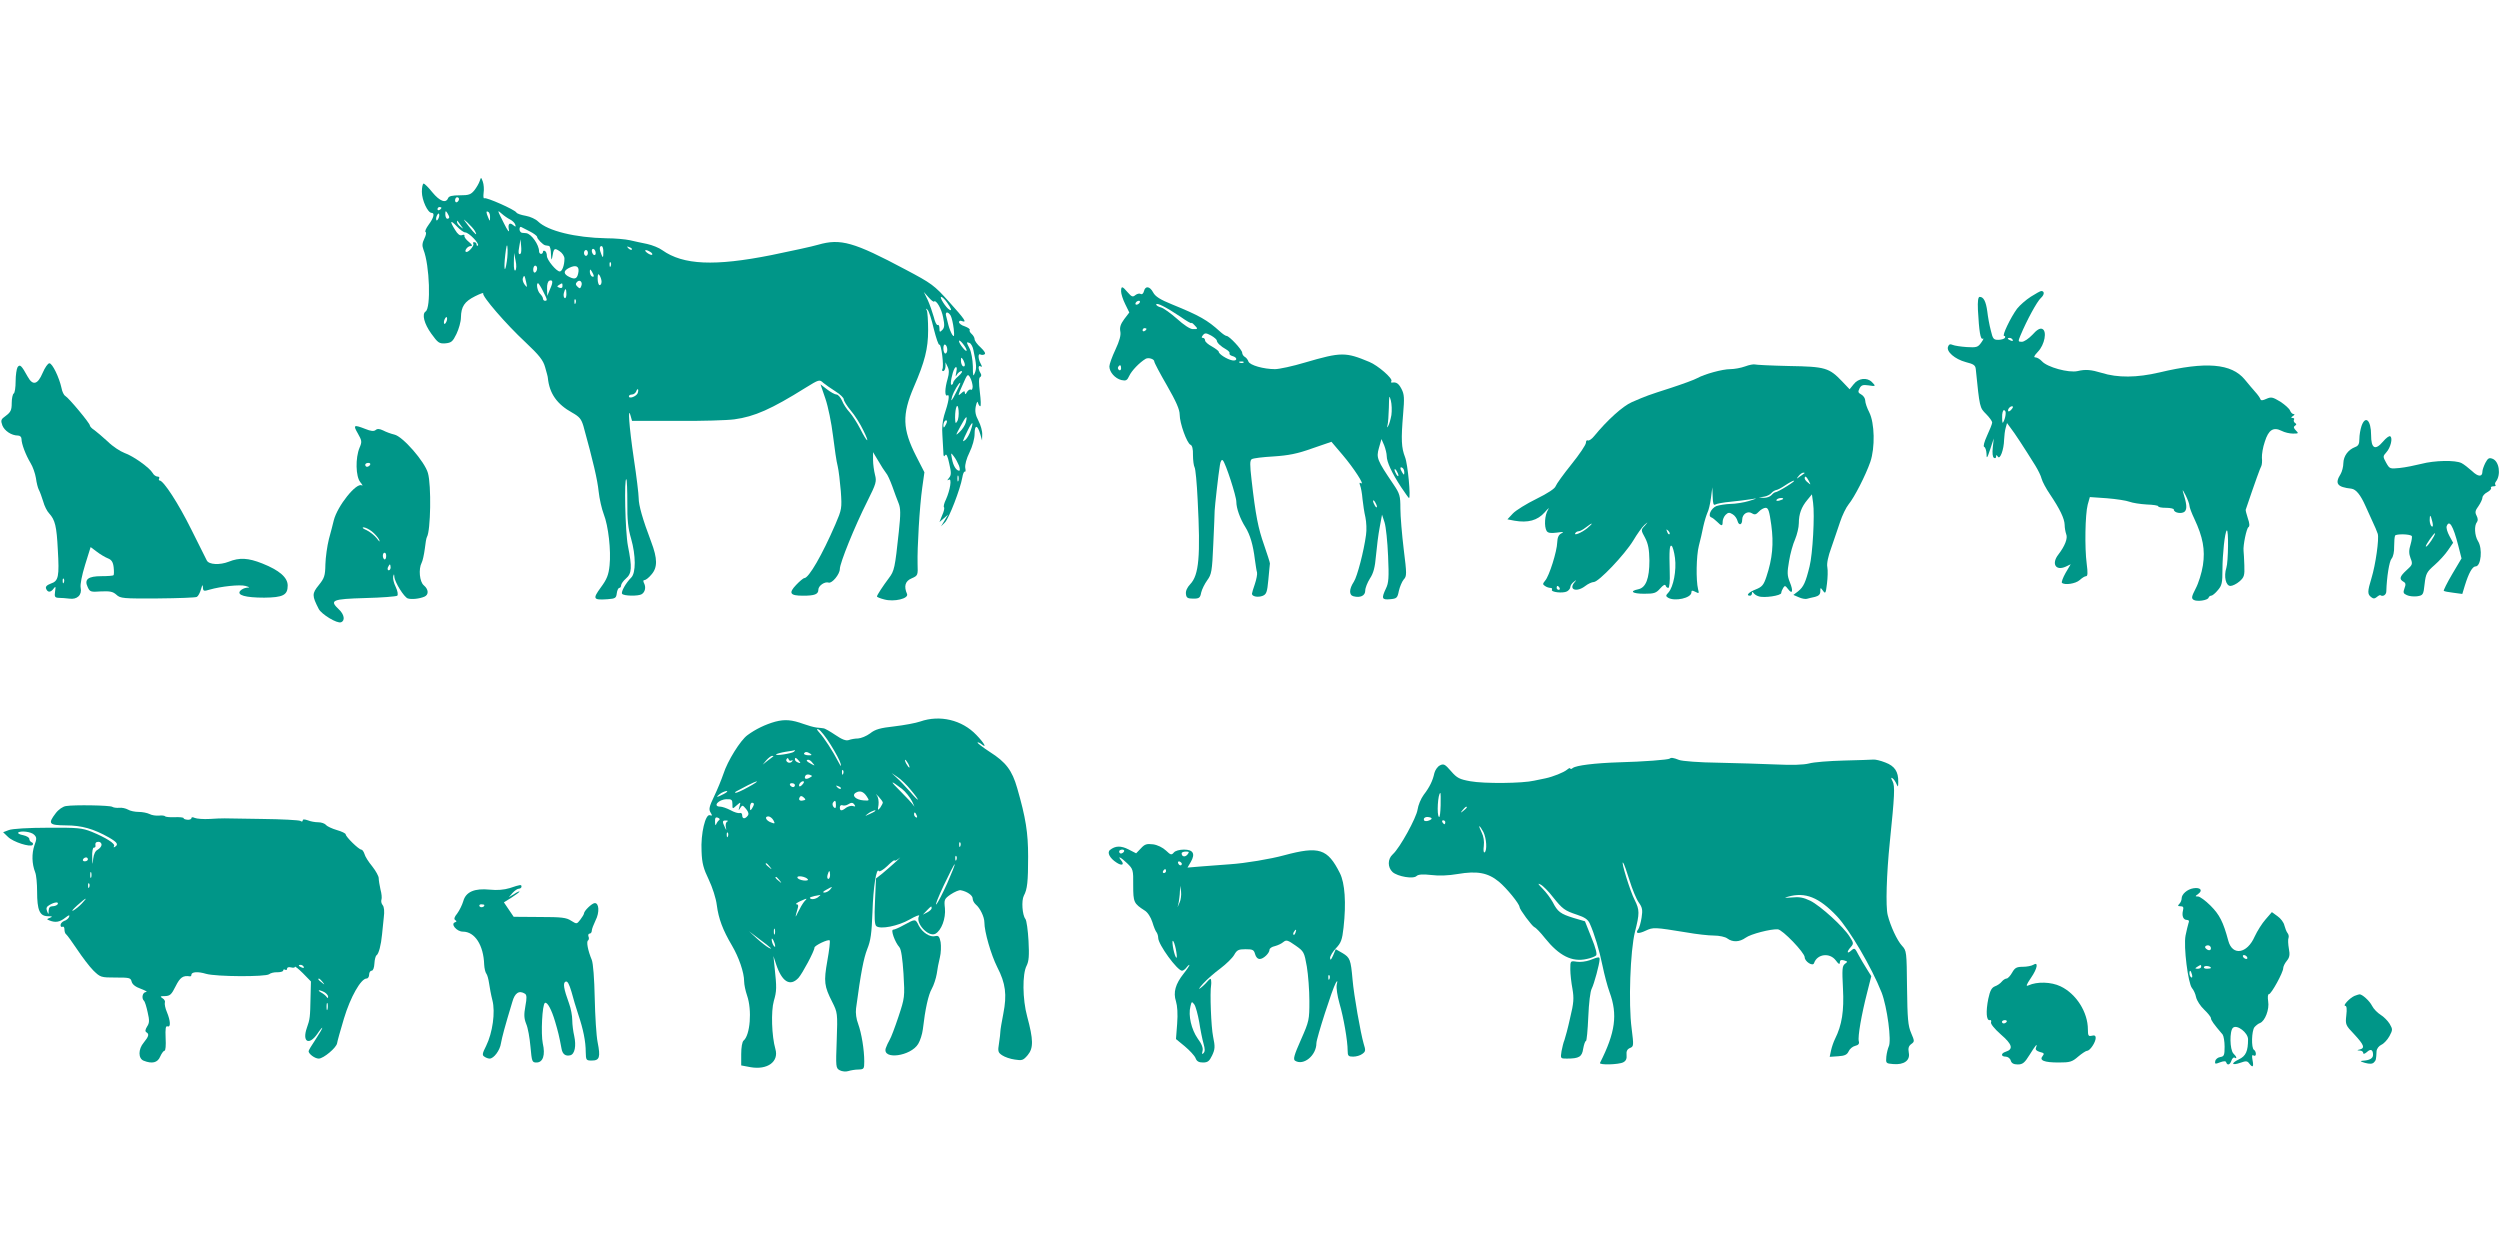<?xml version="1.0" standalone="no"?>
<!DOCTYPE svg PUBLIC "-//W3C//DTD SVG 20010904//EN"
 "http://www.w3.org/TR/2001/REC-SVG-20010904/DTD/svg10.dtd">
<svg version="1.0" xmlns="http://www.w3.org/2000/svg"
 width="1280pt" height="640pt" viewBox="0 0 1280 640"
 preserveAspectRatio="xMidYMid meet">
<g transform="translate(0,640) scale(0.1,-0.1)"
fill="#009688" stroke="none">
<path d="M2456 5473 c-4 -12 -16 -33 -27 -47 -18 -22 -28 -26 -75 -26 -39 0
-56 -4 -60 -15 -11 -27 -42 -16 -80 30 -20 25 -40 45 -45 45 -5 0 -9 -19 -9
-42 0 -43 30 -108 50 -108 17 0 11 -25 -15 -60 -14 -19 -21 -36 -16 -38 5 -2
2 -17 -6 -33 -11 -23 -13 -36 -5 -57 32 -80 39 -300 11 -317 -20 -13 -7 -63
29 -113 34 -47 40 -52 72 -50 31 3 38 9 57 48 12 25 23 63 23 85 1 55 18 81
72 108 26 13 45 20 42 15 -8 -13 116 -157 216 -250 71 -67 91 -92 101 -128 7
-25 14 -49 14 -55 8 -80 47 -135 125 -178 37 -21 46 -32 57 -68 50 -181 72
-276 78 -335 4 -38 16 -90 26 -116 24 -61 38 -187 30 -263 -5 -49 -14 -71 -45
-113 -43 -59 -39 -65 35 -60 40 3 44 6 47 31 2 15 8 27 13 27 5 0 9 6 9 13 0
7 11 23 25 35 30 26 32 56 10 167 -14 72 -20 353 -8 341 3 -3 5 -57 5 -120 -1
-86 4 -133 19 -183 25 -88 25 -176 1 -200 -28 -28 -53 -73 -47 -83 7 -12 85
-13 101 -2 17 11 22 35 12 55 -6 11 -5 17 2 17 6 0 22 12 35 28 32 36 32 81
-1 168 -44 116 -64 187 -64 224 0 19 -11 111 -25 203 -24 162 -32 276 -16 217
l7 -25 229 0 c127 -1 259 3 295 8 103 14 189 52 365 162 68 42 71 43 90 25 11
-9 39 -29 63 -44 23 -14 42 -33 42 -40 0 -8 16 -34 36 -58 20 -23 49 -69 64
-101 36 -72 21 -66 -16 8 -16 31 -40 68 -54 84 -15 16 -32 42 -39 60 -8 17
-20 31 -28 31 -8 0 -30 12 -48 26 l-34 26 25 -73 c14 -41 31 -124 39 -190 8
-65 18 -135 24 -156 5 -21 12 -79 16 -128 6 -88 5 -93 -28 -170 -67 -155 -136
-275 -159 -275 -5 0 -24 -16 -42 -35 -40 -42 -31 -55 35 -55 60 0 79 7 79 31
0 20 33 43 53 36 17 -5 57 43 57 70 0 30 75 216 141 347 45 90 48 101 39 135
-5 20 -10 54 -10 76 l0 40 27 -45 c14 -25 32 -52 39 -61 8 -8 22 -40 33 -70
10 -30 25 -68 32 -86 10 -25 11 -53 1 -145 -20 -188 -23 -201 -51 -238 -30
-40 -61 -87 -61 -94 0 -3 17 -10 37 -15 50 -14 127 4 117 28 -17 39 -10 66 24
80 32 14 32 16 30 75 -2 81 10 291 24 390 l11 78 -42 82 c-71 139 -73 213 -12
355 56 129 73 196 73 290 0 48 -3 95 -7 102 -6 11 -5 11 4 3 7 -6 21 -50 32
-98 12 -47 24 -84 29 -81 9 6 24 -111 15 -125 -3 -6 -1 -10 4 -10 6 0 11 10
12 23 l0 22 11 -23 c8 -16 8 -33 0 -61 -15 -50 -16 -94 -1 -85 13 7 6 -35 -17
-103 -8 -26 -12 -66 -9 -100 2 -32 4 -71 5 -88 0 -21 3 -26 9 -16 6 10 13 -3
21 -42 11 -47 11 -59 -1 -74 -10 -12 -11 -15 -1 -9 17 10 7 -53 -15 -102 -9
-18 -13 -35 -10 -39 4 -3 0 -22 -9 -41 l-14 -35 22 19 22 19 -18 -30 -18 -30
20 20 c21 21 79 172 89 230 3 19 9 33 13 30 4 -2 5 7 2 20 -2 15 6 47 22 79
15 31 26 70 26 95 0 48 15 47 29 -2 l9 -32 1 30 c1 17 -8 49 -19 70 -16 30
-19 49 -14 75 5 22 9 28 11 18 3 -10 8 -18 12 -18 4 0 3 32 -2 71 -6 49 -6 74
1 78 7 4 8 12 2 21 -13 21 -12 43 1 34 8 -5 8 -1 0 14 -14 26 -14 55 -1 47 6
-3 15 -3 21 1 7 4 -1 17 -20 35 -17 15 -31 34 -31 42 0 8 -7 20 -15 27 -8 7
-13 16 -10 20 3 5 -9 13 -25 19 -17 5 -30 15 -30 22 0 6 7 9 15 5 28 -10 15 9
-66 99 -76 85 -89 94 -223 165 -265 141 -332 160 -447 127 -30 -9 -137 -32
-239 -53 -291 -58 -452 -51 -559 25 -16 12 -51 26 -78 32 -26 5 -66 14 -88 19
-22 5 -76 10 -120 10 -160 3 -301 38 -350 86 -12 12 -40 25 -63 29 -23 4 -45
11 -48 17 -9 15 -154 79 -164 73 -5 -3 -6 9 -4 27 3 18 1 44 -4 58 -9 24 -9
24 -16 3z m-106 -92 c0 -6 -4 -13 -10 -16 -5 -3 -10 1 -10 9 0 9 5 16 10 16 6
0 10 -4 10 -9z m-90 -45 c0 -3 -4 -8 -10 -11 -5 -3 -10 -1 -10 4 0 6 5 11 10
11 6 0 10 -2 10 -4z m40 -48 c0 -5 -4 -8 -10 -8 -5 0 -10 10 -10 23 0 18 2 19
10 7 5 -8 10 -18 10 -22z m209 -1 c0 -21 -1 -21 -9 -2 -12 28 -12 37 0 30 6
-3 10 -16 9 -28z m103 -11 c12 -6 24 -18 26 -26 4 -12 3 -13 -10 -3 -20 17
-29 6 -22 -26 2 -14 -9 1 -25 34 -36 71 -37 73 -11 50 11 -10 30 -23 42 -29z
m-366 8 c-4 -9 -9 -15 -11 -12 -3 3 -3 13 1 22 4 9 9 15 11 12 3 -3 3 -13 -1
-22z m185 -66 c17 -31 2 -19 -32 25 -30 39 -31 40 -5 17 15 -14 32 -33 37 -42z
m-49 -8 c18 0 74 -57 65 -67 -4 -3 -7 -1 -7 5 0 7 -5 12 -12 12 -6 0 -8 -3 -5
-7 8 -7 -21 -43 -34 -43 -16 0 3 30 20 30 12 1 10 6 -9 22 -14 11 -24 25 -22
31 2 5 -4 7 -13 3 -10 -4 -22 5 -35 27 -29 46 -25 54 9 18 16 -17 35 -31 43
-31z m-22 35 c14 -19 14 -19 -2 -6 -10 7 -18 18 -18 24 0 6 1 8 3 6 1 -2 9
-13 17 -24z m353 -30 c20 -10 37 -23 37 -28 0 -10 30 -41 42 -43 4 -1 13 -2
18 -3 6 0 11 -20 11 -43 1 -26 3 -33 6 -18 8 50 11 52 38 34 14 -9 25 -26 25
-38 0 -35 -12 -66 -24 -66 -17 0 -66 59 -66 80 0 11 -4 22 -10 25 -5 3 -10 1
-10 -4 0 -6 -4 -11 -10 -11 -5 0 -10 6 -10 13 0 34 -39 89 -65 93 -5 0 -16 2
-22 2 -7 1 -13 9 -13 18 0 9 3 14 8 12 4 -2 24 -12 45 -23z m-47 -113 c-11
-10 -14 3 -7 38 l6 35 3 -33 c2 -19 1 -36 -2 -40z m-71 -40 c-10 -69 -17 -42
-8 34 5 43 9 58 11 40 2 -17 1 -50 -3 -74z m494 46 c0 -28 -2 -30 -9 -13 -12
28 -12 45 0 45 6 0 10 -15 9 -32z m146 14 c-3 -3 -11 0 -18 7 -9 10 -8 11 6 5
10 -3 15 -9 12 -12z m-185 -18 c0 -8 -4 -12 -10 -9 -5 3 -10 13 -10 21 0 8 5
12 10 9 6 -3 10 -13 10 -21z m-40 1 c0 -8 -4 -15 -10 -15 -5 0 -10 7 -10 15 0
8 5 15 10 15 6 0 10 -7 10 -15z m320 5 c8 -5 12 -11 9 -14 -3 -3 -14 1 -25 9
-21 16 -8 20 16 5z m-691 -94 c-5 -6 -9 10 -8 40 l1 49 8 -40 c5 -22 4 -44 -1
-49z m488 22 c-3 -8 -6 -5 -6 6 -1 11 2 17 5 13 3 -3 4 -12 1 -19z m-377 -12
c0 -8 -4 -18 -10 -21 -5 -3 -10 3 -10 14 0 12 5 21 10 21 6 0 10 -6 10 -14z
m212 -16 c-5 -36 -16 -43 -45 -29 -33 15 -34 32 -4 47 34 17 52 10 49 -18z
m78 -23 c0 -5 -4 -5 -10 -2 -5 3 -10 14 -10 23 0 15 2 15 10 2 5 -8 10 -19 10
-23z m40 -29 c0 -10 -4 -18 -10 -18 -5 0 -10 15 -10 33 0 24 3 28 10 17 5 -8
10 -23 10 -32z m-386 -3 c6 -28 5 -29 -8 -12 -8 11 -12 25 -9 33 7 18 9 16 17
-21z m122 -36 l-14 -34 -1 37 c-1 21 4 38 12 41 18 6 20 -7 3 -44z m160 16
c-5 -13 -8 -14 -19 -3 -10 9 -11 16 -3 24 14 16 31 0 22 -21z m-196 -25 c23
-45 24 -50 10 -50 -5 0 -10 5 -10 11 0 6 -7 17 -15 25 -14 14 -21 54 -10 54 2
0 14 -18 25 -40z m100 25 c0 -9 -6 -12 -16 -8 -13 5 -13 7 -2 14 17 11 18 11
18 -6z m20 -41 c0 -14 -4 -23 -9 -20 -5 3 -7 15 -4 26 7 28 13 25 13 -6z
m1882 -38 c11 11 39 -37 47 -82 8 -39 7 -52 -5 -64 -12 -12 -14 -11 -14 8 0
13 -4 21 -9 18 -5 -3 -14 15 -20 41 -7 25 -21 65 -31 87 l-20 41 24 -27 c13
-15 26 -25 28 -22z m67 -5 c22 -31 27 -46 11 -36 -17 10 -52 65 -41 65 5 0 19
-13 30 -29z m-1902 -3 c-3 -8 -6 -5 -6 6 -1 11 2 17 5 13 3 -3 4 -12 1 -19z
m1921 -65 c5 -10 12 -40 15 -66 4 -40 3 -45 -8 -30 -6 10 -15 32 -19 48 -4 17
-9 38 -12 48 -3 9 -1 17 5 17 6 0 14 -8 19 -17z m-2582 -29 c-4 -9 -9 -15 -11
-12 -3 3 -3 13 1 22 4 9 9 15 11 12 3 -3 3 -13 -1 -22z m2663 -149 c0 -5 -9 1
-19 14 -11 13 -20 28 -20 35 0 6 9 0 20 -14 11 -14 20 -29 19 -35z m35 2 c16
-75 17 -93 7 -117 -8 -21 -10 -16 -10 35 -1 33 -8 73 -16 89 -18 35 -18 37 -1
30 8 -3 17 -20 20 -37z m-134 2 c0 -10 -4 -19 -10 -19 -5 0 -10 12 -10 26 0
14 4 23 10 19 6 -3 10 -15 10 -26z m90 -77 c0 -7 -4 -10 -10 -7 -5 3 -10 16
-10 28 0 18 2 19 10 7 5 -8 10 -21 10 -28z m-44 -39 c-5 -23 -4 -25 4 -10 6 9
16 17 23 17 7 0 0 -12 -15 -25 -16 -13 -28 -29 -28 -35 0 -5 -4 -10 -9 -10 -8
0 4 62 16 83 10 16 15 5 9 -20z m84 -71 c0 -13 -4 -21 -9 -17 -6 3 -14 -3 -20
-12 -7 -13 -10 -14 -11 -4 0 11 -5 10 -20 -4 -17 -15 -16 -10 8 43 25 58 27
60 39 39 7 -12 12 -32 13 -45z m-81 -24 c-26 -52 -34 -61 -24 -28 8 26 34 70
41 70 3 0 -5 -19 -17 -42z m-1634 -11 c-7 -17 -45 -31 -45 -16 0 5 7 9 15 9 9
0 18 7 22 15 3 9 7 14 9 12 3 -2 2 -11 -1 -20z m1636 -144 c-9 -15 -10 -11
-11 19 0 54 14 83 18 36 2 -21 -1 -46 -7 -55z m44 -6 c-4 -14 -17 -35 -31 -48
-23 -22 -23 -21 4 29 29 54 37 60 27 19z m-104 -14 c-8 -15 -10 -15 -11 -2 0
17 10 32 18 25 2 -3 -1 -13 -7 -23z m129 -27 c-6 -19 -18 -40 -27 -48 -18 -14
-17 -11 12 49 24 49 32 48 15 -1z m-60 -180 c5 -14 6 -26 1 -26 -15 0 -31 26
-37 61 -6 33 -6 33 10 12 9 -11 20 -33 26 -47z m-3 -78 c-3 -7 -5 -2 -5 12 0
14 2 19 5 13 2 -7 2 -19 0 -25z"/>
<path d="M5740 4908 c0 -12 9 -41 21 -65 l21 -43 -26 -34 c-19 -26 -24 -42
-20 -63 4 -19 -4 -48 -25 -93 -17 -36 -31 -75 -31 -86 0 -29 29 -62 62 -70 23
-5 29 -2 40 22 12 26 52 68 84 87 14 8 44 -1 44 -14 0 -6 29 -61 65 -123 47
-82 65 -123 65 -149 0 -44 37 -146 55 -154 9 -3 14 -22 13 -53 0 -27 4 -55 8
-62 5 -7 12 -83 16 -168 15 -287 7 -384 -38 -431 -16 -17 -24 -35 -22 -50 2
-20 9 -24 38 -24 30 0 35 4 40 31 4 17 18 45 31 63 22 30 25 45 31 184 4 84 7
161 7 172 1 24 19 187 27 234 3 20 9 30 15 24 14 -14 69 -183 69 -212 0 -33
19 -87 47 -131 24 -39 39 -91 48 -165 4 -27 8 -57 11 -66 2 -9 -3 -35 -11 -59
-8 -23 -15 -46 -15 -50 0 -14 30 -20 54 -11 20 8 24 18 30 83 4 40 7 78 8 83
0 6 -14 48 -30 95 -30 85 -43 149 -64 333 -9 78 -9 100 1 106 7 5 57 11 111
14 77 5 123 14 198 41 l99 34 57 -67 c57 -67 116 -158 94 -145 -8 5 -9 1 -4
-12 4 -10 10 -41 12 -69 3 -27 9 -69 15 -94 5 -24 7 -65 3 -90 -11 -83 -45
-213 -62 -239 -25 -38 -26 -69 -2 -75 35 -9 60 3 60 29 0 14 11 41 24 62 18
27 26 57 31 117 4 44 12 109 19 145 l12 65 13 -40 c7 -22 15 -99 18 -172 5
-110 3 -138 -11 -166 -24 -51 -21 -59 21 -55 34 3 38 6 45 42 5 22 16 48 25
59 16 17 16 27 0 155 -9 75 -17 169 -17 208 0 66 -3 76 -36 125 -84 124 -88
135 -74 185 l13 46 14 -32 c7 -18 13 -43 13 -55 0 -30 27 -88 73 -158 21 -31
39 -57 41 -57 10 0 -6 174 -20 209 -19 49 -21 89 -10 221 7 81 6 101 -8 128
-15 29 -27 37 -49 33 -5 -1 -6 3 -3 8 8 13 -69 80 -113 98 -122 51 -144 51
-329 -3 -63 -19 -133 -34 -154 -34 -58 0 -129 20 -136 39 -3 9 -11 20 -19 24
-7 4 -13 14 -13 21 0 15 -66 86 -80 86 -5 0 -20 10 -34 23 -64 58 -104 81
-244 138 -62 25 -87 41 -98 62 -17 32 -40 35 -47 6 -3 -12 -10 -18 -17 -14 -6
4 -18 1 -27 -6 -13 -11 -19 -9 -39 14 -28 33 -34 34 -34 5z m95 -58 c-3 -5
-11 -10 -16 -10 -6 0 -7 5 -4 10 3 6 11 10 16 10 6 0 7 -4 4 -10z m208 -71
c31 -22 57 -37 57 -33 0 3 7 -1 15 -10 20 -20 19 -22 -8 -21 -14 0 -47 22 -81
53 -32 28 -69 55 -82 58 -13 3 -24 10 -24 15 0 12 50 -13 123 -62z m-173 -63
c0 -3 -4 -8 -10 -11 -5 -3 -10 -1 -10 4 0 6 5 11 10 11 6 0 10 -2 10 -4z m360
-59 c0 -12 21 -31 48 -46 12 -7 20 -16 17 -20 -2 -5 4 -11 15 -14 27 -7 26
-27 -1 -22 -26 5 -69 32 -69 44 0 4 -16 16 -35 27 -19 10 -35 24 -35 31 0 7
-5 13 -11 13 -8 0 -8 4 0 14 10 12 16 12 42 -2 16 -9 29 -21 29 -25z m137
-113 c-3 -3 -12 -4 -19 -1 -8 3 -5 6 6 6 11 1 17 -2 13 -5z m-627 -30 c0 -8
-5 -12 -10 -9 -6 4 -8 11 -5 16 9 14 15 11 15 -7z m1384 -239 c-4 -22 -11 -47
-16 -55 -8 -12 -8 -11 -4 3 3 10 6 51 7 90 1 63 2 67 10 37 5 -19 6 -53 3 -75z
m66 -293 c0 -15 -2 -15 -10 -2 -13 20 -13 33 0 25 6 -3 10 -14 10 -23z m-30
-17 c0 -5 -5 -3 -10 5 -5 8 -10 20 -10 25 0 6 5 3 10 -5 5 -8 10 -19 10 -25z
m-110 -160 c0 -5 -5 -3 -10 5 -5 8 -10 20 -10 25 0 6 5 3 10 -5 5 -8 10 -19
10 -25z"/>
<path d="M10398 4881 c-25 -16 -57 -44 -71 -62 -33 -45 -78 -139 -66 -139 6 0
7 -4 4 -10 -3 -5 -19 -10 -34 -10 -24 0 -28 5 -38 48 -7 26 -15 70 -18 97 -7
52 -19 75 -39 75 -8 0 -11 -21 -9 -67 6 -111 13 -154 25 -147 6 4 3 -5 -8 -20
-17 -24 -24 -26 -74 -23 -30 2 -63 7 -72 11 -13 6 -20 3 -24 -9 -10 -25 35
-64 91 -79 40 -10 49 -16 51 -36 20 -198 20 -197 53 -230 17 -17 31 -37 31
-43 0 -7 -12 -37 -26 -67 -15 -33 -21 -56 -15 -58 6 -2 11 -18 12 -35 0 -28 3
-25 19 23 l18 55 -5 -46 c-3 -29 -1 -49 6 -53 6 -4 11 -1 11 6 0 10 2 10 9 0
11 -18 31 36 32 87 1 20 4 47 8 60 l7 25 19 -26 c19 -24 65 -94 126 -192 14
-23 29 -53 32 -67 4 -15 23 -51 43 -80 51 -76 74 -124 75 -156 0 -15 4 -37 8
-48 9 -21 -7 -61 -40 -104 -37 -47 -14 -86 38 -62 l25 12 -26 -44 c-14 -25
-22 -47 -19 -51 14 -13 70 -5 91 14 12 11 26 20 33 20 8 0 9 17 3 63 -11 82
-8 253 5 303 l11 39 87 -6 c49 -4 101 -12 116 -18 16 -6 55 -12 88 -14 32 -1
59 -5 59 -9 0 -5 18 -8 40 -8 22 0 40 -4 40 -9 0 -17 41 -24 56 -10 13 14 10
40 -10 104 -3 11 3 2 14 -20 11 -22 20 -46 20 -54 0 -8 11 -38 25 -67 44 -94
56 -158 44 -238 -6 -39 -23 -93 -37 -119 -21 -41 -23 -50 -11 -58 16 -11 73
-3 77 11 2 6 8 10 13 10 6 0 21 12 34 28 21 24 24 37 24 107 0 75 12 190 22
199 10 10 8 -161 -2 -191 -14 -44 -3 -93 21 -93 10 0 31 10 46 23 24 21 27 30
25 83 -1 32 -3 66 -4 74 -3 27 15 115 25 121 7 4 6 20 -3 45 -7 22 -12 41 -11
44 50 148 75 216 80 224 3 6 5 25 3 42 -1 17 5 55 15 83 19 61 44 76 86 55 15
-8 41 -14 58 -14 29 0 30 1 15 16 -12 12 -13 19 -5 24 9 6 9 9 1 14 -6 4 -9
12 -6 17 4 5 0 9 -7 9 -9 0 -9 3 2 10 9 6 10 10 3 10 -6 0 -14 8 -18 18 -3 9
-25 29 -49 45 -40 24 -47 26 -72 15 -20 -9 -28 -10 -31 -1 -2 6 -13 22 -25 35
-11 12 -36 42 -55 65 -68 82 -198 93 -437 36 -115 -27 -214 -28 -296 -2 -53
16 -82 19 -123 9 -46 -10 -155 20 -182 50 -10 11 -25 20 -33 20 -11 0 -8 8 12
29 35 36 48 107 22 117 -12 5 -28 -5 -50 -30 -19 -20 -43 -36 -54 -36 -20 0
-20 2 -7 33 33 79 85 174 104 191 19 17 20 36 2 36 -4 0 -28 -13 -53 -29z
m-93 -221 c3 -6 -1 -7 -9 -4 -18 7 -21 14 -7 14 6 0 13 -4 16 -10z m-5 -355
c-7 -9 -15 -13 -17 -11 -7 7 7 26 19 26 6 0 6 -6 -2 -15z m-31 -22 c0 -10 -4
-27 -9 -38 -7 -16 -9 -13 -9 18 -1 20 4 37 9 37 6 0 10 -8 9 -17z"/>
<path d="M218 4490 c-25 -59 -50 -66 -76 -19 -32 58 -40 66 -52 49 -5 -8 -10
-41 -10 -72 0 -31 -4 -60 -10 -63 -5 -3 -10 -25 -10 -49 0 -35 -5 -46 -29 -64
-27 -19 -28 -24 -19 -50 11 -28 47 -52 80 -52 10 0 18 -7 18 -17 0 -26 22 -83
46 -123 12 -19 24 -54 28 -78 3 -24 10 -51 15 -60 5 -9 15 -36 22 -59 6 -23
20 -51 31 -62 30 -33 38 -65 44 -185 8 -138 4 -161 -36 -174 -21 -8 -28 -16
-24 -26 8 -21 24 -20 39 1 10 13 11 11 7 -15 -4 -28 -1 -32 19 -33 13 0 37 -2
54 -4 40 -6 66 19 58 56 -3 17 6 63 23 118 l28 90 32 -24 c18 -14 44 -29 57
-34 18 -7 26 -19 29 -46 2 -19 2 -38 -1 -40 -2 -3 -30 -5 -61 -5 -69 0 -90
-16 -71 -56 11 -24 15 -26 68 -22 47 2 61 -1 79 -17 20 -19 35 -20 211 -19
105 1 195 4 201 8 7 4 16 21 21 39 7 24 9 26 10 10 1 -20 4 -21 34 -12 59 17
156 27 184 19 23 -7 24 -8 7 -9 -12 -1 -27 -8 -34 -16 -19 -22 26 -35 123 -35
96 1 120 13 120 62 0 41 -42 78 -130 113 -73 29 -117 31 -172 9 -46 -18 -101
-15 -112 6 -4 8 -40 80 -80 160 -66 133 -142 250 -162 250 -4 0 -5 5 -2 10 3
6 -1 10 -9 10 -8 0 -20 9 -25 19 -15 26 -98 86 -144 102 -21 8 -60 33 -85 58
-26 24 -57 50 -69 59 -13 8 -23 19 -23 24 0 11 -107 140 -126 151 -7 4 -16 22
-19 40 -12 55 -47 127 -62 127 -8 0 -23 -22 -35 -50z m109 -1072 c-3 -8 -6 -5
-6 6 -1 11 2 17 5 13 3 -3 4 -12 1 -19z"/>
<path d="M8935 4524 c-22 -8 -56 -14 -76 -14 -40 0 -131 -25 -169 -46 -14 -8
-74 -30 -135 -50 -118 -38 -124 -40 -200 -73 -46 -20 -126 -92 -193 -174 -12
-15 -27 -25 -32 -22 -6 3 -10 -2 -10 -12 0 -10 -33 -59 -74 -110 -41 -51 -77
-101 -81 -112 -3 -12 -41 -37 -98 -65 -51 -25 -106 -59 -121 -75 l-28 -30 36
-7 c69 -12 118 1 155 43 18 21 26 27 17 13 -17 -26 -21 -86 -7 -109 7 -10 21
-12 52 -8 34 5 39 4 23 -4 -14 -7 -20 -21 -21 -46 -1 -45 -41 -173 -62 -196
-13 -16 -13 -19 -1 -27 8 -6 21 -10 28 -10 7 0 11 -4 8 -9 -8 -13 56 -20 77
-9 9 5 17 15 17 22 0 8 8 20 18 27 14 11 15 11 5 -1 -35 -39 9 -55 54 -20 14
11 34 20 43 20 25 0 158 140 202 212 20 34 46 70 57 80 21 18 21 18 2 -4 -20
-21 -20 -22 2 -62 16 -31 21 -59 22 -116 0 -92 -18 -139 -57 -147 -48 -10 -30
-23 30 -23 51 0 61 3 82 27 15 17 25 23 28 15 2 -7 8 -12 14 -12 5 0 9 33 7
83 -3 111 -1 139 10 132 5 -3 13 -31 17 -62 8 -64 -8 -147 -33 -176 -15 -16
-15 -19 -3 -27 34 -21 120 -2 120 27 0 11 4 11 20 3 19 -10 20 -9 14 14 -11
45 -9 170 4 221 7 28 18 72 23 100 6 27 16 59 21 70 6 11 14 44 18 75 l7 55 2
-48 c1 -36 4 -46 14 -40 6 4 41 11 77 14 36 4 83 9 105 13 36 6 34 5 -10 -9
-27 -8 -70 -15 -95 -15 -25 -1 -57 -6 -72 -11 -27 -11 -46 -51 -26 -58 6 -2
19 -12 29 -22 24 -24 29 -24 29 0 0 11 7 27 15 35 13 13 20 13 36 3 11 -6 22
-22 25 -34 7 -26 24 -21 24 6 0 29 28 47 50 33 14 -9 21 -7 36 9 9 10 25 19
34 19 14 0 19 -16 29 -88 13 -95 6 -172 -25 -265 -14 -42 -22 -52 -55 -65 -36
-14 -52 -32 -29 -32 6 0 10 6 10 13 0 8 3 8 8 1 4 -6 15 -14 26 -17 26 -10
116 3 116 17 0 6 5 18 10 26 8 13 11 12 24 -5 23 -31 29 -12 10 34 -14 35 -14
50 -4 108 6 38 20 88 31 112 10 24 19 61 19 82 0 47 13 83 44 120 l23 28 6
-43 c9 -64 -2 -263 -18 -326 -20 -82 -31 -105 -58 -127 l-25 -19 28 -12 c15
-7 33 -10 41 -8 8 2 26 7 42 10 19 5 27 13 27 28 0 21 1 21 14 3 12 -17 14
-13 20 36 4 31 5 69 2 85 -4 18 4 56 20 99 13 39 34 98 45 132 11 34 31 75 44
91 29 35 87 148 111 217 25 73 22 199 -5 253 -12 23 -21 50 -21 61 0 11 -9 25
-20 31 -17 9 -18 14 -9 32 9 16 17 19 45 15 38 -6 40 -5 18 17 -25 25 -69 20
-93 -11 l-21 -26 -38 40 c-67 70 -86 76 -272 79 -91 2 -170 6 -175 8 -6 2 -29
-2 -50 -10z m304 -547 c-2 -1 -13 -9 -24 -17 -19 -14 -19 -14 -6 3 7 9 18 17
24 17 6 0 8 -1 6 -3z m22 -39 c11 -21 11 -22 -4 -9 -10 7 -17 17 -17 22 0 15
9 10 21 -13z m-113 -28 c-27 -17 -52 -30 -57 -30 -5 0 -14 -7 -21 -15 -7 -8
-24 -14 -39 -14 l-26 2 27 4 c14 2 32 11 38 19 7 8 18 14 24 15 6 0 27 11 46
24 19 13 40 24 45 24 6 0 -11 -13 -37 -29z m-18 -64 c0 -2 -9 -6 -20 -9 -11
-3 -18 -1 -14 4 5 9 34 13 34 5z m-1004 -151 c-30 -24 -71 -40 -60 -24 3 5 11
9 17 9 7 0 23 9 37 20 36 28 41 24 6 -5z m422 -30 c-3 -3 -9 2 -12 12 -6 14
-5 15 5 6 7 -7 10 -15 7 -18z m-563 -275 c3 -5 1 -10 -4 -10 -6 0 -11 5 -11
10 0 6 2 10 4 10 3 0 8 -4 11 -10z"/>
<path d="M12091 4219 c-6 -18 -11 -47 -11 -66 0 -26 -5 -36 -22 -42 -36 -14
-59 -46 -60 -82 0 -19 -7 -44 -14 -56 -31 -49 -18 -67 55 -75 24 -3 47 -32 72
-88 6 -14 21 -47 34 -75 13 -27 26 -58 29 -68 8 -24 -11 -159 -32 -227 -21
-69 -21 -82 -2 -97 11 -9 18 -9 29 0 8 7 16 11 18 10 13 -10 31 1 31 20 2 71
15 154 27 167 8 9 14 35 13 62 0 25 2 50 5 56 7 9 74 8 85 -2 3 -3 0 -23 -6
-44 -9 -29 -9 -46 0 -70 12 -30 10 -34 -20 -61 -36 -33 -39 -46 -17 -59 12 -6
14 -14 6 -34 -8 -22 -6 -27 12 -35 12 -6 36 -8 53 -6 30 5 32 7 38 63 6 53 11
62 51 97 24 21 55 55 69 76 l26 38 -19 35 c-11 20 -17 42 -14 50 13 35 33 3
59 -98 l17 -67 -48 -81 c-26 -44 -45 -83 -43 -85 3 -3 25 -7 50 -10 l45 -6 13
43 c20 65 39 98 55 98 28 0 37 92 12 130 -17 28 -20 79 -5 97 6 8 5 19 -2 33
-9 17 -7 26 10 49 11 16 20 36 20 43 0 8 11 21 25 28 13 7 22 17 19 22 -3 4 3
8 12 8 10 0 14 3 11 7 -4 3 -3 11 2 17 27 35 17 104 -17 117 -18 7 -24 3 -37
-21 -8 -16 -15 -36 -15 -44 0 -29 -22 -28 -53 2 -18 16 -42 35 -54 41 -31 16
-138 14 -206 -4 -32 -8 -81 -18 -110 -21 -51 -5 -52 -5 -70 27 -17 31 -17 33
1 53 22 24 34 74 20 82 -5 4 -22 -9 -37 -27 -40 -47 -61 -36 -61 34 0 75 -29
103 -49 46z m363 -492 c4 -19 3 -26 -4 -22 -5 3 -10 18 -10 32 0 32 5 28 14
-10z m7 -74 c-15 -28 -40 -59 -41 -50 0 8 41 67 47 67 2 0 -1 -8 -6 -17z"/>
<path d="M1832 4181 c21 -37 22 -43 9 -73 -22 -53 -20 -148 4 -177 11 -13 14
-21 7 -16 -28 15 -124 -105 -143 -179 -4 -17 -15 -60 -25 -96 -9 -36 -17 -94
-18 -130 -1 -58 -5 -70 -34 -106 -35 -43 -35 -54 0 -122 14 -27 94 -76 114
-68 22 8 17 40 -11 66 -50 47 -35 53 135 58 85 2 159 8 164 12 5 5 2 24 -8 45
-10 20 -15 43 -13 53 4 15 5 15 6 -1 2 -28 50 -105 69 -111 19 -6 59 -2 85 9
23 10 22 37 -3 58 -22 18 -28 84 -11 116 5 9 12 41 16 71 3 29 8 57 11 61 19
31 23 265 5 327 -16 58 -129 188 -172 197 -17 4 -42 13 -57 21 -19 9 -30 10
-39 2 -9 -7 -24 -6 -53 6 -59 23 -63 20 -38 -23z m63 -161 c-3 -5 -10 -10 -16
-10 -5 0 -9 5 -9 10 0 6 7 10 16 10 8 0 12 -4 9 -10z m9 -341 c14 -11 31 -30
37 -42 6 -14 2 -12 -12 7 -12 15 -36 34 -53 42 -17 7 -24 13 -15 14 9 0 28 -9
43 -21z m73 -128 c0 -11 -5 -17 -9 -15 -11 7 -10 34 1 34 6 0 9 -9 8 -19z m23
-56 c0 -8 -4 -15 -10 -15 -5 0 -7 7 -4 15 4 8 8 15 10 15 2 0 4 -7 4 -15z"/>
<path d="M3969 2705 c-50 -14 -100 -38 -142 -69 -36 -26 -102 -132 -123 -198
-10 -29 -31 -81 -48 -116 -25 -52 -28 -66 -18 -82 10 -16 9 -18 -3 -14 -23 9
-48 -94 -43 -185 2 -61 10 -89 37 -145 19 -40 37 -96 41 -130 9 -70 31 -128
77 -206 36 -61 63 -139 63 -185 0 -16 7 -49 15 -72 26 -75 16 -203 -18 -231
-7 -6 -12 -34 -12 -69 l0 -58 48 -9 c86 -15 146 28 127 93 -19 66 -23 194 -8
246 15 51 15 69 4 172 l-6 58 13 -40 c30 -92 72 -118 115 -72 20 22 82 138 82
155 0 11 71 45 78 37 3 -3 -2 -49 -12 -104 -19 -108 -16 -130 25 -211 27 -54
28 -57 23 -197 -5 -136 -5 -142 16 -153 11 -6 31 -8 43 -4 12 4 36 8 52 8 28
1 30 3 30 41 0 61 -14 145 -31 192 -10 25 -14 57 -11 80 25 187 39 256 57 303
18 44 23 81 27 190 4 128 20 231 33 210 3 -5 23 7 43 26 20 20 37 33 37 29 0
-5 10 0 23 10 12 10 5 3 -15 -16 -21 -19 -52 -46 -70 -61 l-33 -26 -5 -117
c-4 -85 -2 -120 7 -127 21 -17 110 0 170 34 31 18 53 26 49 19 -22 -35 47
-111 83 -92 31 17 54 78 49 131 -5 44 -3 48 30 71 20 13 43 23 51 21 32 -6 61
-26 61 -42 0 -10 7 -23 16 -31 22 -18 44 -64 44 -91 0 -49 34 -166 66 -230 43
-83 50 -141 31 -238 -8 -41 -15 -82 -15 -90 0 -8 -3 -36 -7 -61 -7 -42 -5 -48
16 -62 13 -9 42 -19 65 -22 37 -6 43 -4 66 23 30 36 29 79 -3 198 -24 88 -25
217 -3 259 12 24 14 51 10 128 -3 54 -10 105 -16 112 -16 20 -21 94 -8 119 18
33 22 72 22 201 0 121 -12 198 -56 350 -26 91 -58 133 -140 185 -37 24 -65 46
-63 48 2 3 11 -1 20 -8 31 -25 14 6 -26 47 -73 77 -187 104 -287 69 -23 -8
-82 -19 -133 -25 -72 -8 -98 -15 -124 -36 -19 -14 -46 -25 -62 -26 -15 0 -37
-4 -47 -8 -14 -5 -34 2 -69 26 -27 18 -54 34 -61 34 -6 1 -22 3 -36 4 -14 2
-43 10 -65 18 -61 22 -96 25 -146 12z m284 -118 c25 -40 48 -83 51 -97 5 -18
1 -15 -12 10 -29 56 -73 123 -96 148 -16 18 -17 22 -4 17 9 -4 37 -39 61 -78z
m-188 -36 c-11 -9 -100 -23 -91 -13 4 3 25 9 49 13 23 3 44 7 47 8 2 0 0 -3
-5 -8z m84 -10 c10 -7 7 -9 -12 -8 -14 1 -23 5 -20 10 6 9 15 9 32 -2z m-190
-14 c-2 -1 -15 -11 -29 -22 l-25 -20 19 23 c11 12 24 22 29 22 6 0 8 -1 6 -3z
m93 -21 c7 4 8 2 4 -4 -4 -6 -13 -9 -21 -6 -8 4 -12 11 -8 17 5 8 8 7 11 -1 2
-7 9 -9 14 -6z m38 -1 c11 -13 10 -14 -4 -9 -9 3 -16 10 -16 15 0 13 6 11 20
-6z m71 -12 c13 -15 12 -15 -8 -4 -24 12 -29 21 -14 21 5 0 15 -7 22 -17z
m489 -3 c6 -11 8 -20 6 -20 -3 0 -10 9 -16 20 -6 11 -8 20 -6 20 3 0 10 -9 16
-20z m-333 -52 c-3 -8 -6 -5 -6 6 -1 11 2 17 5 13 3 -3 4 -12 1 -19z m-172
-20 c-19 -11 -30 -5 -21 11 4 6 14 7 22 4 15 -5 14 -7 -1 -15z m518 -62 c51
-61 47 -69 -4 -9 -23 26 -53 58 -68 71 l-26 24 31 -21 c17 -11 47 -40 67 -65z
m-832 14 c-30 -17 -59 -30 -65 -29 -6 0 -2 5 9 10 11 6 36 19 55 29 19 10 40
19 45 19 6 1 -14 -13 -44 -29z m279 15 c-7 -9 -15 -13 -17 -11 -7 7 7 26 19
26 6 0 6 -6 -2 -15z m508 -24 c18 -14 42 -44 53 -66 10 -22 14 -31 7 -20 -7
11 -38 44 -68 74 -56 55 -53 59 8 12z m-548 19 c0 -5 -4 -10 -9 -10 -6 0 -13
5 -16 10 -3 6 1 10 9 10 9 0 16 -4 16 -10z m235 -18 c-3 -3 -11 0 -18 7 -9 10
-8 11 6 5 10 -3 15 -9 12 -12z m-599 -27 c-36 -19 -45 -19 -20 0 10 8 26 14
34 15 8 0 2 -7 -14 -15z m732 -13 c14 -22 14 -22 -17 -20 -39 3 -62 25 -40 39
21 13 40 7 57 -19z m82 -31 c0 -4 -6 -15 -13 -26 -13 -16 -14 -15 -9 14 2 18
-1 39 -9 49 -8 10 -4 7 9 -6 12 -13 22 -27 22 -31z m-407 11 c-18 -5 -27 3
-18 17 4 7 10 7 20 -2 11 -10 11 -13 -2 -15z m-363 -19 c0 -26 0 -26 21 -7 22
19 22 19 15 -6 -6 -21 -5 -22 4 -7 11 16 12 16 30 -5 13 -16 15 -27 8 -35 -14
-18 -28 -16 -28 3 0 9 -6 14 -12 11 -7 -2 -29 4 -48 15 -19 10 -43 18 -52 18
-41 0 -10 37 32 38 26 1 30 -3 30 -25z m530 -5 c0 -16 -3 -19 -11 -11 -6 6 -8
16 -5 22 11 17 16 13 16 -11z m-420 5 c0 -5 -5 -15 -10 -23 -8 -12 -10 -11
-10 8 0 12 5 22 10 22 6 0 10 -3 10 -7z m516 -5 c5 -7 2 -9 -8 -5 -9 3 -24 -1
-35 -8 -24 -19 -33 -18 -33 1 0 9 6 14 13 11 8 -3 20 -1 28 4 19 12 26 11 35
-3z m103 -32 c-2 -2 -15 -9 -29 -15 -24 -11 -24 -11 -6 3 16 13 49 24 35 12z
m215 -22 c3 -8 2 -12 -4 -9 -6 3 -10 10 -10 16 0 14 7 11 14 -7z m-1012 -23
c-5 -3 -12 -13 -15 -21 -3 -9 -6 -4 -6 12 -1 21 3 26 15 21 9 -3 11 -9 6 -12z
m278 -1 c9 -17 8 -19 -12 -11 -26 9 -36 31 -14 31 8 0 20 -9 26 -20z m-236 -6
c-7 -3 -10 -15 -8 -27 4 -21 4 -21 -5 -2 -14 29 -13 35 7 34 9 0 12 -3 6 -5z
m3 -76 c-3 -8 -6 -5 -6 6 -1 11 2 17 5 13 3 -3 4 -12 1 -19z m1190 -50 c-3 -8
-6 -5 -6 6 -1 11 2 17 5 13 3 -3 4 -12 1 -19z m-20 -70 c-3 -8 -6 -5 -6 6 -1
11 2 17 5 13 3 -3 4 -12 1 -19z m-956 -35 c13 -16 12 -17 -3 -4 -17 13 -22 21
-14 21 2 0 10 -8 17 -17z m909 -85 c-23 -51 -48 -100 -56 -108 -8 -8 9 35 38
97 29 61 54 110 56 108 2 -2 -15 -45 -38 -97z m-600 42 c0 -11 -4 -20 -9 -20
-5 0 -7 9 -4 20 3 11 7 20 9 20 2 0 4 -9 4 -20z m-114 -22 c4 -5 -6 -8 -22 -6
-15 2 -29 8 -31 14 -5 14 44 6 53 -8z m-145 -5 c13 -16 12 -17 -3 -4 -17 13
-22 21 -14 21 2 0 10 -8 17 -17z m259 -48 c-7 -8 -20 -15 -29 -15 -11 0 -8 5
9 14 33 19 35 19 20 1z m-63 -40 c-11 -7 -26 -11 -35 -7 -15 6 0 12 48 20 3 1
-3 -5 -13 -13z m-70 -22 c-8 -10 -22 -34 -31 -53 -16 -34 -16 -29 -2 18 5 15
3 22 -6 22 -7 1 1 7 17 15 40 18 41 18 22 -2z m653 -33 c0 -5 -10 -15 -22 -21
l-23 -12 20 21 c23 24 25 25 25 12z m-803 -132 c-3 -7 -5 -2 -5 12 0 14 2 19
5 13 2 -7 2 -19 0 -25z m-22 -71 c6 -5 1 -5 -10 1 -11 6 -38 27 -60 47 l-40
37 50 -38 c28 -20 55 -42 60 -47z m24 8 c0 -5 -4 -3 -9 5 -5 8 -9 22 -9 30 0
16 17 -16 18 -35z"/>
<path d="M8549 2516 c-6 -6 -138 -16 -259 -19 -126 -4 -220 -16 -237 -29 -7
-6 -13 -7 -13 -3 0 5 -8 2 -17 -6 -17 -14 -72 -36 -110 -44 -10 -2 -36 -7 -58
-12 -59 -14 -256 -16 -327 -3 -55 10 -68 16 -99 52 -31 36 -38 39 -57 29 -12
-6 -24 -24 -28 -39 -8 -38 -24 -72 -55 -112 -14 -19 -28 -53 -31 -75 -6 -42
-91 -197 -127 -229 -27 -24 -27 -67 -1 -91 26 -23 107 -37 123 -20 9 8 31 10
75 5 38 -5 89 -3 135 5 100 17 155 7 211 -39 39 -32 106 -114 106 -130 0 -12
64 -98 76 -103 8 -3 32 -28 54 -56 73 -91 139 -124 214 -107 21 4 43 13 48 18
6 6 -2 39 -24 92 l-33 83 -58 17 c-68 21 -82 32 -107 81 -11 20 -34 51 -52 69
-24 24 -27 30 -10 21 12 -6 41 -35 63 -64 50 -62 59 -69 125 -91 37 -12 54
-24 63 -43 24 -53 50 -139 66 -218 9 -44 25 -105 36 -135 42 -114 30 -206 -49
-362 -6 -12 97 -9 119 3 14 7 19 19 17 37 -2 19 3 30 17 36 20 8 20 12 9 100
-17 128 -7 399 17 495 24 94 24 112 -1 162 -23 43 -73 206 -60 192 5 -4 19
-45 33 -90 14 -45 35 -96 47 -113 19 -26 21 -39 15 -78 -4 -26 -12 -53 -17
-60 -18 -22 0 -25 38 -7 39 18 43 18 209 -9 50 -9 113 -16 140 -16 28 0 59 -7
69 -15 27 -20 62 -19 94 4 26 19 128 45 164 43 24 -1 138 -120 138 -143 0 -22
42 -49 48 -30 16 47 80 55 111 14 15 -20 20 -23 21 -11 0 12 6 15 21 11 20 -6
20 -7 5 -18 -14 -11 -15 -27 -10 -126 6 -115 -5 -187 -41 -259 -7 -14 -16 -40
-20 -58 l-7 -33 44 3 c33 2 45 8 53 25 5 12 20 25 33 28 17 4 23 11 19 24 -6
23 14 137 43 250 l21 83 -23 37 c-13 20 -32 53 -43 73 -18 35 -20 36 -37 21
-22 -20 -24 -6 -2 18 15 17 15 21 -5 52 -31 51 -150 159 -202 185 -35 17 -58
21 -95 17 -38 -3 -42 -2 -19 4 88 25 158 -3 250 -100 64 -68 178 -262 229
-391 28 -73 52 -249 36 -277 -4 -9 -10 -32 -12 -51 -3 -34 -2 -35 35 -38 56
-5 88 19 80 58 -4 23 -1 34 12 44 18 13 18 15 0 57 -16 37 -19 73 -21 232 -2
185 -2 189 -26 215 -25 27 -59 101 -73 157 -11 44 -6 210 11 375 24 235 27
286 14 310 -9 17 -9 21 0 15 6 -4 15 -17 20 -29 8 -18 9 -17 9 11 1 52 -18 81
-66 99 -25 10 -52 16 -61 15 -9 -1 -78 -3 -152 -5 -74 -2 -154 -8 -178 -15
-28 -7 -86 -9 -170 -5 -70 3 -203 7 -297 9 -93 1 -183 8 -198 14 -30 12 -41
13 -48 7z m-1173 -240 c-1 -35 -4 -62 -8 -59 -13 7 -6 123 7 123 1 0 2 -29 1
-64z m134 -10 c0 -2 -8 -10 -17 -17 -16 -13 -17 -12 -4 4 13 16 21 21 21 13z
m-180 -57 c0 -4 -9 -9 -20 -12 -13 -3 -20 0 -20 8 0 8 9 13 20 12 11 -1 20 -4
20 -8z m70 -19 c0 -5 -2 -10 -4 -10 -3 0 -8 5 -11 10 -3 6 -1 10 4 10 6 0 11
-4 11 -10z m195 -50 c16 -32 20 -96 6 -104 -5 -4 -7 11 -4 32 3 25 -1 50 -11
70 -9 18 -14 32 -12 32 3 0 12 -13 21 -30z"/>
<path d="M338 2273 c-16 -2 -39 -18 -53 -37 -41 -54 -35 -61 53 -62 81 0 142
-18 220 -62 43 -25 50 -36 30 -48 -6 -4 -8 -3 -4 4 7 12 -39 42 -114 73 -50
20 -72 22 -225 21 -98 0 -183 -5 -200 -12 l-29 -11 25 -24 c26 -26 114 -54
126 -41 4 5 2 11 -4 13 -7 3 -13 10 -13 18 0 7 -14 15 -32 19 -17 3 -28 9 -25
13 12 11 67 5 82 -11 13 -13 14 -20 1 -55 -14 -42 -13 -93 4 -137 6 -14 10
-59 10 -99 0 -95 13 -125 54 -126 25 0 27 -2 12 -8 -18 -7 -18 -8 -2 -14 30
-12 52 -8 80 14 19 15 24 16 20 5 -3 -8 -14 -18 -25 -21 -10 -4 -19 -13 -19
-21 0 -8 4 -12 10 -9 6 3 10 -3 10 -14 0 -11 4 -22 9 -25 5 -4 30 -38 56 -77
26 -39 63 -88 83 -108 36 -35 39 -36 114 -36 71 0 77 -1 82 -21 4 -15 20 -27
48 -37 24 -9 35 -16 26 -16 -18 -1 -25 -31 -11 -45 5 -4 13 -31 19 -59 10 -42
9 -55 -3 -73 -9 -15 -11 -24 -4 -29 16 -9 13 -21 -13 -53 -29 -34 -29 -82 0
-93 43 -17 71 -10 84 21 7 16 17 30 22 30 6 0 8 28 6 65 -2 49 0 64 10 60 17
-6 15 28 -3 72 -9 20 -13 43 -11 50 3 7 -3 17 -12 22 -14 9 -12 11 13 11 26 1
33 8 54 50 23 46 38 57 74 51 4 0 7 3 7 8 0 15 32 18 75 5 52 -15 305 -16 323
-2 7 6 26 11 42 10 17 0 30 4 30 9 0 6 5 7 10 4 6 -3 10 -1 10 6 0 6 8 9 20 6
11 -3 20 -2 20 3 0 4 19 -11 41 -33 l41 -42 -2 -80 c-2 -104 -3 -113 -19 -158
-25 -72 11 -92 54 -30 14 21 25 34 25 30 0 -4 -16 -31 -35 -60 -19 -28 -35
-55 -35 -59 0 -14 32 -38 52 -38 24 0 91 56 94 79 1 9 17 66 35 126 33 110 87
205 116 205 7 0 13 9 13 20 0 11 6 20 13 20 7 0 13 15 14 37 1 20 6 39 11 42
11 7 23 52 28 106 2 22 6 62 9 88 4 30 2 54 -6 63 -6 7 -9 20 -6 28 3 7 1 31
-5 52 -5 22 -9 48 -9 58 0 10 -15 37 -33 60 -19 23 -37 51 -40 64 -4 12 -11
22 -16 22 -13 0 -80 66 -80 78 0 5 -20 15 -45 22 -24 7 -50 19 -56 26 -6 8
-24 14 -40 14 -15 0 -39 4 -53 10 -18 6 -26 6 -26 -1 0 -6 -6 -7 -12 -2 -7 4
-96 9 -198 10 -224 4 -193 4 -265 0 -33 -2 -68 1 -77 5 -11 5 -18 5 -18 -1 0
-5 -9 -9 -20 -8 -11 1 -20 4 -20 8 0 4 -21 6 -46 5 -25 -1 -47 1 -49 5 -3 3
-17 5 -32 3 -15 -1 -36 2 -47 8 -12 6 -37 11 -56 11 -19 0 -44 5 -55 12 -11 6
-31 11 -45 9 -14 -1 -29 1 -35 5 -11 8 -196 11 -237 4z m182 -198 c0 -8 -9
-19 -19 -25 -13 -6 -21 -23 -24 -48 -3 -34 -4 -33 -5 11 -1 26 3 47 8 47 6 0
9 3 9 8 -3 16 2 22 16 22 8 0 15 -7 15 -15z m-70 -75 c0 -5 -7 -10 -16 -10 -8
0 -12 5 -9 10 3 6 10 10 16 10 5 0 9 -4 9 -10z m17 -92 c-3 -7 -5 -2 -5 12 0
14 2 19 5 13 2 -7 2 -19 0 -25z m-10 -50 c-3 -8 -6 -5 -6 6 -1 11 2 17 5 13 3
-3 4 -12 1 -19z m-38 -84 c-13 -14 -33 -30 -44 -36 -11 -5 -2 6 20 26 47 42
58 46 24 10z m-124 -4 c-3 -5 -15 -10 -26 -10 -13 0 -19 -7 -20 -22 0 -22 -1
-22 -8 -3 -6 15 -3 23 13 32 26 15 49 17 41 3z m1260 -320 c3 -6 -1 -7 -9 -4
-18 7 -21 14 -7 14 6 0 13 -4 16 -10z m96 -77 c13 -16 12 -17 -3 -4 -10 7 -18
15 -18 17 0 8 8 3 21 -13z m10 -53 c10 -6 19 -16 19 -23 0 -8 -3 -9 -8 -1 -4
6 -16 16 -27 22 -25 14 -11 16 16 2z m16 -87 c-3 -10 -5 -4 -5 12 0 17 2 24 5
18 2 -7 2 -21 0 -30z"/>
<path d="M5841 2056 l-24 -25 -39 20 c-39 20 -68 19 -95 -3 -16 -13 -1 -42 33
-64 28 -19 43 -12 24 11 -21 26 -1 16 31 -15 30 -29 32 -33 31 -112 0 -88 3
-94 59 -130 15 -9 31 -34 39 -59 7 -24 17 -48 22 -53 4 -6 8 -18 8 -28 0 -34
98 -168 122 -168 6 0 17 8 24 18 7 9 14 14 14 11 0 -3 -13 -23 -29 -43 -43
-54 -55 -97 -40 -143 7 -23 10 -64 6 -115 l-6 -78 45 -37 c25 -21 50 -48 55
-60 6 -17 17 -23 38 -23 25 0 33 7 47 36 15 32 16 44 5 97 -10 48 -17 225 -10
264 1 4 1 15 0 23 -1 12 -5 11 -19 -5 -9 -11 -26 -27 -37 -35 -11 -8 -4 3 15
24 19 21 59 56 89 78 29 22 61 53 70 69 14 25 22 29 58 29 37 0 43 -3 49 -25
4 -15 13 -25 24 -25 19 0 50 30 50 48 0 6 12 15 28 18 15 4 34 13 43 21 15 12
22 10 62 -18 43 -30 45 -34 58 -108 7 -42 13 -121 13 -176 0 -97 -1 -103 -43
-198 -36 -81 -41 -101 -30 -108 43 -27 109 27 109 90 0 24 83 282 99 308 9 15
10 13 5 -9 -3 -15 3 -56 14 -95 21 -71 42 -192 42 -243 0 -26 4 -30 28 -30 16
0 37 6 47 14 17 12 18 18 7 52 -16 56 -50 247 -57 329 -9 102 -13 112 -51 135
l-35 20 -14 -33 c-10 -22 -14 -26 -15 -12 0 10 14 33 30 50 26 27 32 43 39
106 14 126 7 228 -19 279 -63 125 -106 139 -285 91 -69 -19 -200 -41 -277 -46
-40 -3 -106 -8 -146 -11 l-72 -6 17 29 c24 42 12 63 -35 63 -23 0 -45 -6 -52
-15 -12 -14 -16 -13 -40 10 -17 16 -44 29 -66 32 -33 4 -43 1 -63 -21z m-86
-16 c-3 -5 -10 -10 -16 -10 -5 0 -9 5 -9 10 0 6 7 10 16 10 8 0 12 -4 9 -10z
m325 -15 c-12 -15 -30 -12 -30 6 0 5 10 9 21 9 18 0 19 -2 9 -15z m-29 -48
c-1 -12 -15 -9 -19 4 -3 6 1 10 8 8 6 -3 11 -8 11 -12z m-81 -37 c0 -5 -5 -10
-11 -10 -5 0 -7 5 -4 10 3 6 8 10 11 10 2 0 4 -4 4 -10z m70 -160 l-11 -25 6
25 c2 14 6 39 6 55 l2 30 4 -30 c2 -17 -1 -42 -7 -55z m593 -155 c-3 -9 -8
-14 -10 -11 -3 3 -2 9 2 15 9 16 15 13 8 -4z m-610 -100 c4 -25 3 -34 -3 -25
-12 21 -24 99 -12 80 5 -8 12 -33 15 -55z m784 -137 c-3 -8 -6 -5 -6 6 -1 11
2 17 5 13 3 -3 4 -12 1 -19z m-667 -221 c6 -40 16 -89 22 -110 8 -28 8 -41 0
-49 -8 -8 -9 -5 -5 11 4 15 -4 36 -25 64 -32 46 -49 118 -37 164 6 26 7 27 20
10 7 -10 18 -51 25 -90z"/>
<path d="M2610 1853 c-30 -9 -64 -12 -102 -8 -78 8 -123 -11 -136 -59 -6 -20
-20 -48 -31 -63 -15 -18 -18 -29 -10 -34 8 -5 8 -8 -1 -11 -25 -8 8 -48 40
-48 61 0 106 -69 109 -169 1 -19 6 -40 11 -46 5 -6 11 -28 14 -49 3 -21 10
-60 17 -87 16 -61 1 -167 -32 -234 -20 -39 -21 -48 -9 -55 8 -6 20 -10 27 -10
21 0 53 42 58 79 6 32 18 79 58 211 13 47 35 61 65 42 9 -6 10 -21 2 -63 -8
-44 -7 -63 4 -91 9 -20 18 -72 22 -117 7 -77 8 -81 31 -81 33 0 46 38 32 98
-10 48 -3 199 11 207 12 7 34 -34 52 -95 15 -51 21 -74 33 -139 5 -29 21 -40
45 -34 23 6 31 48 20 99 -5 21 -10 58 -10 80 0 23 -7 61 -16 85 -28 77 -33
107 -18 113 10 4 18 -12 30 -52 8 -31 24 -84 35 -117 25 -74 38 -137 38 -192
1 -41 2 -43 31 -43 40 0 45 17 30 93 -7 34 -13 136 -15 227 -2 99 -8 177 -15
195 -20 48 -29 95 -19 100 4 3 6 12 2 20 -3 8 0 15 6 15 6 0 11 7 11 15 0 8 9
31 19 52 22 42 18 92 -5 89 -15 -2 -54 -40 -54 -53 0 -4 -9 -19 -19 -32 -18
-23 -18 -23 -47 -5 -24 16 -48 19 -161 19 l-133 1 -25 37 -25 37 40 25 c22 14
40 28 40 30 0 3 -12 -2 -27 -12 l-28 -17 19 22 c11 12 25 22 33 22 7 0 13 5
13 10 0 12 -3 12 -60 -7z m-130 -87 c0 -11 -19 -15 -25 -6 -3 5 1 10 9 10 9 0
16 -2 16 -4z"/>
<path d="M11230 1852 c-31 -5 -60 -30 -60 -52 0 -9 -5 -21 -12 -28 -9 -9 -8
-12 6 -12 14 0 17 -5 13 -21 -7 -28 1 -49 20 -49 10 0 13 -6 8 -17 -3 -10 -10
-38 -15 -63 -11 -57 13 -245 33 -269 8 -9 18 -30 21 -47 4 -17 22 -45 41 -63
19 -18 35 -38 35 -44 0 -10 13 -29 60 -84 5 -7 10 -35 10 -62 0 -44 -3 -50
-22 -53 -13 -2 -24 -11 -26 -21 -3 -15 0 -16 25 -6 19 7 29 7 31 0 6 -18 20
-13 27 9 4 11 11 18 16 15 14 -9 11 5 -6 21 -19 20 -20 117 -2 132 21 18 77
-26 77 -59 0 -61 -11 -86 -47 -103 -43 -21 -37 -33 9 -17 27 10 35 9 44 -4 18
-24 24 -18 17 17 -4 22 -3 29 5 24 7 -4 12 -1 12 8 0 8 -4 18 -10 21 -14 9
-12 97 3 116 7 8 19 18 28 21 26 10 49 70 42 111 -3 22 -2 37 4 37 12 0 73
111 73 133 0 8 8 25 18 37 15 18 17 32 11 63 -4 23 -5 47 -2 54 3 7 1 19 -5
26 -5 6 -12 24 -16 39 -3 15 -19 36 -35 47 l-29 21 -32 -37 c-18 -20 -43 -60
-56 -88 -39 -89 -114 -100 -135 -22 -26 97 -45 134 -91 180 -26 26 -55 47 -64
47 -16 0 -16 1 2 14 24 18 9 34 -26 28z m90 -307 c0 -9 -6 -12 -15 -9 -8 4
-15 10 -15 15 0 5 7 9 15 9 8 0 15 -7 15 -15z m185 -45 c3 -5 2 -10 -4 -10 -5
0 -13 5 -16 10 -3 6 -2 10 4 10 5 0 13 -4 16 -10z m-235 -50 c0 -5 -8 -10 -17
-10 -15 0 -16 2 -3 10 19 12 20 12 20 0z m50 -6 c0 -2 -9 -4 -21 -4 -11 0 -18
4 -14 10 5 8 35 3 35 -6z m-97 -34 c3 -11 1 -18 -4 -14 -5 3 -9 12 -9 20 0 20
7 17 13 -6z"/>
<path d="M4630 1665 c-25 -14 -50 -25 -57 -25 -14 0 9 -64 32 -90 9 -10 16
-59 21 -136 7 -119 6 -123 -26 -220 -18 -54 -38 -107 -45 -118 -7 -12 -16 -31
-20 -43 -18 -61 128 -41 166 22 10 16 21 50 24 75 12 104 28 177 46 208 10 18
21 52 25 75 3 23 10 61 16 84 6 23 7 59 4 79 -6 30 -11 35 -28 31 -26 -7 -65
18 -84 54 -17 35 -17 35 -74 4z"/>
<path d="M8140 1484 c-19 -7 -50 -11 -67 -8 -33 5 -33 5 -33 -39 0 -24 5 -69
11 -100 8 -48 7 -71 -12 -149 -11 -51 -25 -102 -29 -113 -5 -11 -11 -37 -15
-57 -6 -38 -5 -38 27 -38 63 0 78 9 84 51 4 22 10 39 14 39 4 0 9 55 12 123 3
72 10 132 18 146 12 24 39 123 40 149 0 14 -4 14 -50 -4z"/>
<path d="M10410 1460 c-8 -5 -32 -10 -53 -10 -32 0 -41 -5 -55 -30 -9 -16 -22
-30 -28 -30 -6 0 -18 -7 -25 -16 -7 -9 -23 -20 -35 -24 -17 -7 -25 -22 -34
-64 -13 -65 -10 -112 7 -109 7 2 10 -3 7 -11 -3 -8 18 -34 51 -63 58 -50 65
-75 24 -88 -25 -8 -25 -25 0 -25 11 0 23 -9 26 -20 4 -14 15 -20 36 -20 25 0
35 8 61 50 31 50 42 63 32 35 -4 -9 3 -16 20 -21 22 -5 24 -9 14 -21 -18 -22
7 -33 82 -33 58 0 69 3 100 30 19 16 40 30 46 30 15 0 44 44 44 66 0 11 -6 15
-20 11 -17 -4 -20 0 -20 32 0 89 -60 183 -140 221 -48 23 -120 25 -164 5 -15
-7 -12 2 13 39 33 48 39 84 11 66z m-136 -292 c-3 -4 -9 -8 -15 -8 -5 0 -9 4
-9 8 0 5 7 9 15 9 8 0 12 -4 9 -9z"/>
<path d="M12055 1301 c-25 -11 -62 -51 -47 -51 7 0 9 -16 5 -49 -5 -47 -4 -50
41 -97 49 -53 56 -70 29 -77 -17 -4 -17 -5 0 -6 9 0 17 -6 17 -13 0 -6 7 -4
18 5 20 19 32 13 32 -14 0 -18 -18 -28 -53 -30 -16 -1 -12 -4 12 -11 23 -6 37
-6 45 2 11 11 12 14 14 58 1 13 12 27 25 33 13 6 31 26 41 44 17 32 17 35 1
63 -10 16 -31 37 -46 46 -16 10 -36 30 -44 46 -13 26 -52 61 -65 59 -3 0 -14
-4 -25 -8z"/>
</g>
</svg>
